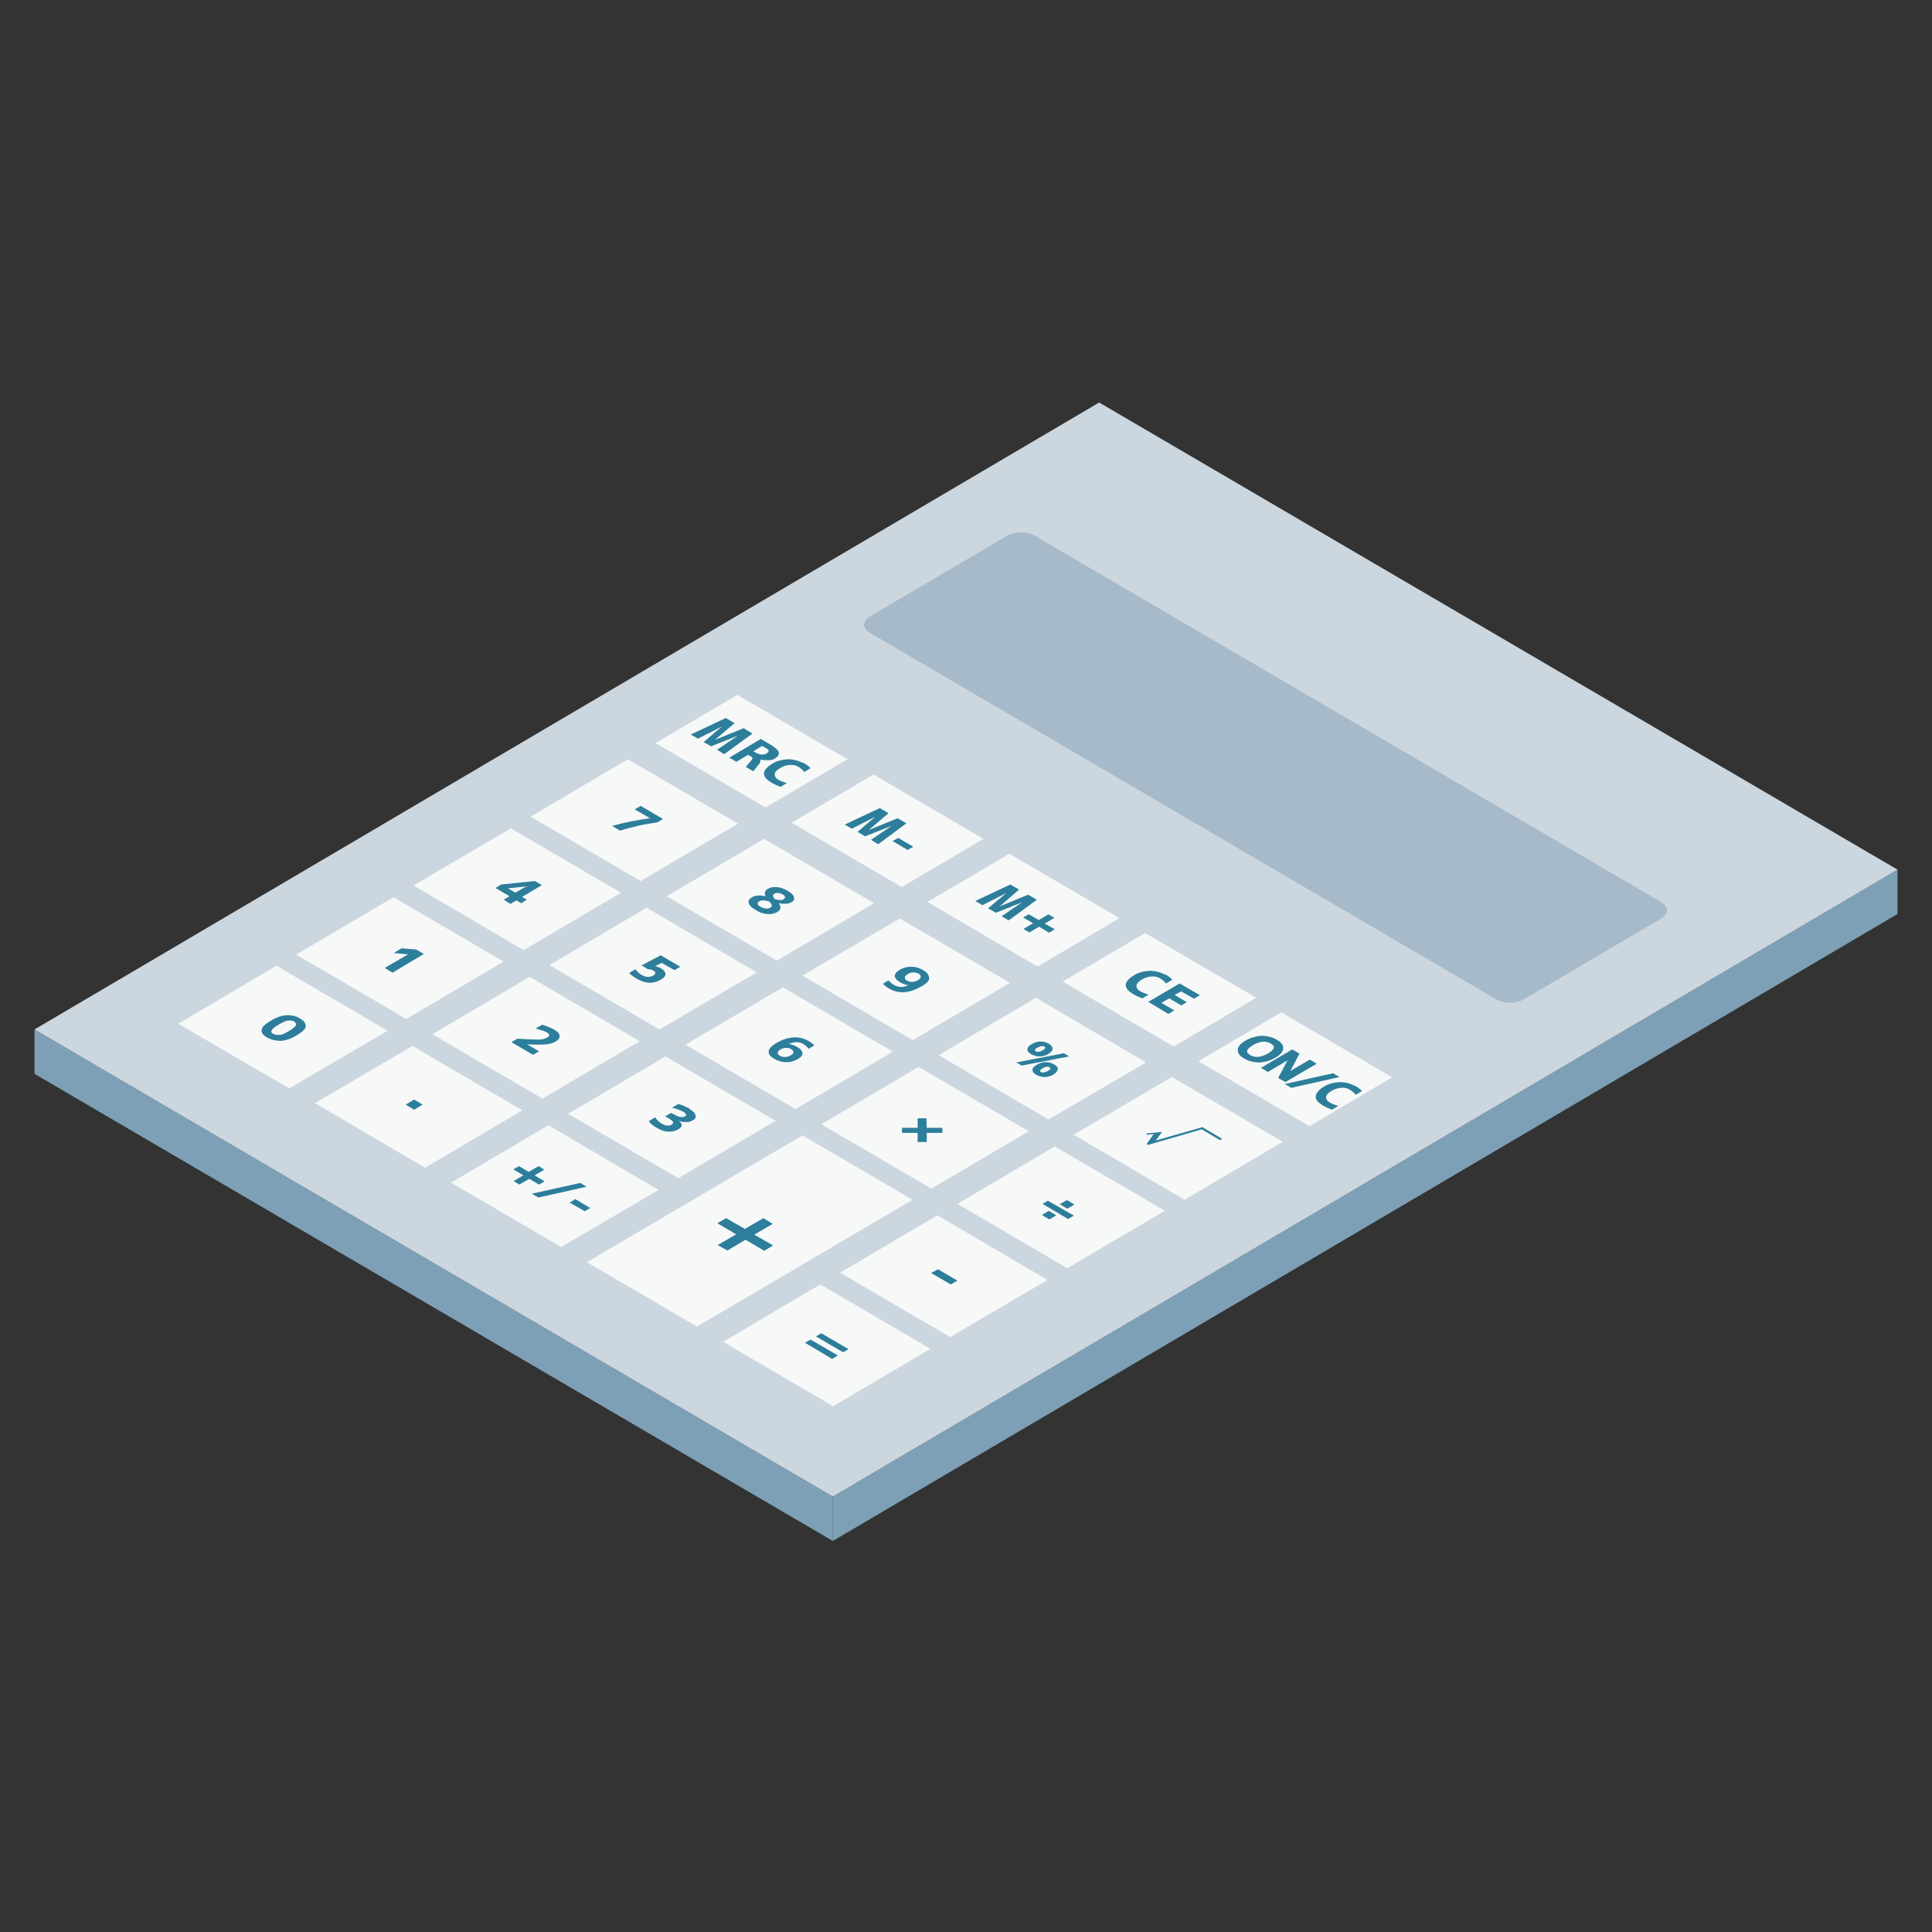 <svg width="168" height="168" viewBox="0 0 168 168" fill="none" xmlns="http://www.w3.org/2000/svg">
<rect x="0" y="0" width="168" height="168" fill="#333333" stroke="none"/>
<g clip-path="url(#clip0_357_8594)">
<path d="M164.999 75.619V79.48L72.42 133.999V130.138L164.999 75.619Z" fill="#7DA0B6"/>
<path d="M72.421 130.138V133.999L3 93.378V89.518L72.421 130.138Z" fill="#7DA0B6"/>
<path d="M95.579 35L3 89.519L72.421 130.139L165 75.62L95.579 35Z" fill="#CBD6DF"/>
<path d="M24.037 83.975L15.492 89.021L25.153 94.647L33.698 89.628L24.037 83.975Z" fill="#F7F8F8"/>
<path d="M73.701 66.022L64.122 60.424L56.992 64.615L66.571 70.213L73.701 66.022Z" fill="#F7F8F8"/>
<path d="M64.175 71.621L54.596 66.023L46.133 71.015L55.712 76.613L64.175 71.621Z" fill="#F7F8F8"/>
<path d="M53.999 77.631L44.42 72.033L35.957 76.997L45.536 82.623L53.999 77.631Z" fill="#F7F8F8"/>
<path d="M57.973 77.935L67.552 83.533L76.015 78.541L66.436 72.943L57.973 77.935Z" fill="#F7F8F8"/>
<path d="M144.482 78.461L89.974 46.583C89.321 46.197 88.232 46.197 87.579 46.583L75.632 53.615C74.979 54.001 74.979 54.635 75.632 55.021L130.113 86.9C130.766 87.286 131.855 87.286 132.508 86.9L144.455 79.868C145.108 79.481 145.108 78.847 144.455 78.461H144.482Z" fill="#A6BACA"/>
<path d="M47.768 83.921L57.347 89.519L65.81 84.555L56.231 78.93L47.768 83.921Z" fill="#F7F8F8"/>
<path d="M43.794 83.618L34.215 78.019L25.752 83.011L35.331 88.609L43.794 83.618Z" fill="#F7F8F8"/>
<path d="M37.59 89.933L47.169 95.531L55.632 90.54L46.053 84.941L37.59 89.933Z" fill="#F7F8F8"/>
<path d="M99.663 92.387L90.084 86.762L81.621 91.753L91.173 97.351L99.663 92.387Z" fill="#F7F8F8"/>
<path d="M35.873 90.953L27.383 95.917L36.962 101.543L45.425 96.551L35.873 90.953Z" fill="#F7F8F8"/>
<path d="M89.456 98.371L79.877 92.773L71.414 97.765L80.993 103.363L89.456 98.371Z" fill="#F7F8F8"/>
<path d="M83.254 104.683L92.806 110.281L101.296 105.289L91.717 99.691L83.254 104.683Z" fill="#F7F8F8"/>
<path d="M73.047 110.669L82.626 116.267L91.089 111.303L81.51 105.678L73.047 110.669Z" fill="#F7F8F8"/>
<path d="M68.83 71.537L78.409 77.135L85.512 72.944L75.96 67.346L68.83 71.537Z" fill="#F7F8F8"/>
<path d="M80.641 78.43L90.22 84.056L97.35 79.836L87.77 74.238L80.641 78.43Z" fill="#F7F8F8"/>
<path d="M87.824 85.463L78.245 79.865L69.781 84.829L79.36 90.455L87.824 85.463Z" fill="#F7F8F8"/>
<path d="M77.648 91.45L68.069 85.852L59.605 90.843L69.184 96.441L77.648 91.45Z" fill="#F7F8F8"/>
<path d="M67.443 97.461L57.864 91.863L49.4 96.855L58.979 102.453L67.443 97.461Z" fill="#F7F8F8"/>
<path d="M47.686 97.846L39.223 102.837L48.802 108.435L57.265 103.471L47.686 97.846Z" fill="#F7F8F8"/>
<path d="M69.781 98.728L51.031 109.759L60.61 115.357L79.36 104.327L69.781 98.728Z" fill="#F7F8F8"/>
<path d="M109.241 86.76L99.581 81.135L92.397 85.354L102.057 91.007L109.241 86.76Z" fill="#F7F8F8"/>
<path d="M104.207 92.276L113.868 97.929L121.052 93.683L111.419 88.029L104.207 92.276Z" fill="#F7F8F8"/>
<path d="M93.35 98.673L103.01 104.326L111.555 99.28L101.895 93.654L93.35 98.673Z" fill="#F7F8F8"/>
<path d="M62.871 116.681L72.45 122.279L80.913 117.288L71.334 111.689L62.871 116.681Z" fill="#F7F8F8"/>
<path d="M65.997 66.436L65.507 67.071L64.854 66.685L65.344 66.105C65.344 66.105 65.453 65.968 65.426 65.912C65.426 65.857 65.344 65.802 65.235 65.747L65.045 65.637L64.038 66.243L63.412 65.885L66.161 64.258L67.004 64.754C67.412 65.002 67.657 65.223 67.712 65.416C67.766 65.609 67.657 65.775 67.412 65.94C67.249 66.05 67.059 66.105 66.814 66.105C66.569 66.105 66.351 66.105 66.133 66.05C66.133 66.05 66.133 66.326 65.997 66.492V66.436ZM66.242 65.609C66.406 65.609 66.569 65.609 66.678 65.499C66.814 65.416 66.841 65.361 66.841 65.278C66.841 65.195 66.705 65.113 66.514 65.002L66.269 64.865L65.507 65.333L65.725 65.444C65.916 65.554 66.079 65.609 66.242 65.609Z" fill="#2D7E9B"/>
<path d="M69.862 66.327C70.135 66.492 70.325 66.63 70.488 66.796L69.944 67.126C69.781 66.933 69.618 66.796 69.427 66.685C69.209 66.547 68.937 66.492 68.665 66.52C68.393 66.52 68.094 66.63 67.822 66.796C67.549 66.961 67.386 67.126 67.359 67.32C67.359 67.485 67.441 67.65 67.658 67.788C67.849 67.899 68.121 68.009 68.42 68.092L67.876 68.423C67.576 68.312 67.332 68.202 67.059 68.037C66.651 67.788 66.434 67.54 66.434 67.264C66.434 66.989 66.678 66.713 67.114 66.437C67.549 66.161 68.012 66.051 68.502 66.023C68.964 66.023 69.427 66.134 69.835 66.354L69.862 66.327Z" fill="#2D7E9B"/>
<path d="M79.413 73.633L78.923 73.909L77.617 73.137L78.107 72.861L79.413 73.633Z" fill="#2D7E9B"/>
<path d="M78.814 71.593L76.365 73.413L75.739 73.027L77.535 71.814L75.222 72.724L74.569 72.338L76.12 71.014L74.079 72.062L73.453 71.704L76.501 70.269L77.263 70.711L75.549 72.172L78.052 71.152L78.814 71.593Z" fill="#2D7E9B"/>
<path d="M45.399 77.99L45.807 78.238L45.317 78.542L44.909 78.293L44.392 78.597L43.794 78.238L44.31 77.935L43.086 77.218L43.576 76.915L46.515 76.611L47.114 76.97L45.399 77.99ZM44.8 77.632L45.753 77.08L44.175 77.246L44.828 77.632" fill="#2D7E9B"/>
<path d="M59.168 84.059L58.651 84.362L57.535 83.728L56.991 84.004C57.154 84.059 57.29 84.114 57.426 84.169C57.699 84.335 57.862 84.5 57.862 84.693C57.862 84.886 57.726 85.052 57.454 85.19C56.8 85.576 56.093 85.548 55.331 85.079C55.086 84.942 54.868 84.776 54.705 84.611L55.249 84.28C55.413 84.5 55.603 84.666 55.794 84.776C56.175 84.997 56.501 84.997 56.8 84.831C57.045 84.693 57.045 84.528 56.8 84.39C56.692 84.335 56.528 84.28 56.338 84.28L55.794 83.949L57.454 83.066L59.141 84.059H59.168Z" fill="#2D7E9B"/>
<path d="M101.319 84.719C101.592 84.885 101.782 85.023 101.945 85.188L101.401 85.519C101.238 85.326 101.075 85.188 100.884 85.078C100.666 84.94 100.394 84.885 100.122 84.912C99.85 84.912 99.551 85.023 99.278 85.188C99.006 85.354 98.843 85.519 98.816 85.712C98.816 85.878 98.897 86.043 99.115 86.181C99.306 86.291 99.578 86.401 99.877 86.484L99.333 86.815C99.061 86.705 98.789 86.595 98.516 86.429C98.108 86.181 97.891 85.933 97.891 85.657C97.891 85.381 98.135 85.105 98.571 84.83C99.006 84.554 99.469 84.444 99.959 84.416C100.421 84.416 100.884 84.526 101.292 84.747L101.319 84.719Z" fill="#2D7E9B"/>
<path d="M36.853 82.955L34.132 84.582L33.451 84.169L35.492 82.983L34.24 82.873L34.921 82.459L36.2 82.569L36.853 82.955Z" fill="#2D7E9B"/>
<path d="M48.174 89.519C48.473 89.685 48.636 89.878 48.663 90.071C48.663 90.264 48.582 90.429 48.31 90.567C48.092 90.705 47.793 90.788 47.466 90.815C47.112 90.843 46.595 90.843 45.833 90.815L46.867 91.422L46.35 91.725L44.473 90.622L44.99 90.319C45.861 90.374 46.486 90.402 46.813 90.402C47.167 90.402 47.412 90.319 47.602 90.209C47.82 90.071 47.82 89.933 47.548 89.767C47.33 89.657 47.004 89.547 46.568 89.436L47.139 89.106C47.52 89.216 47.847 89.354 48.174 89.519Z" fill="#2D7E9B"/>
<path d="M92.504 91.586L92.966 91.862L88.83 92.661L88.367 92.386L92.504 91.586Z" fill="#2D7E9B"/>
<path d="M117.812 94.399C118.084 94.564 118.275 94.702 118.438 94.868L117.894 95.199C117.73 95.006 117.567 94.868 117.377 94.757C117.159 94.62 116.887 94.564 116.615 94.592C116.343 94.62 116.043 94.702 115.771 94.868C115.499 95.033 115.336 95.199 115.309 95.392C115.309 95.557 115.39 95.723 115.608 95.861C115.798 95.971 116.07 96.081 116.37 96.164L115.826 96.495C115.526 96.385 115.281 96.274 115.009 96.109C114.601 95.861 114.383 95.612 114.41 95.337C114.438 95.061 114.655 94.785 115.091 94.509C115.526 94.234 115.989 94.123 116.479 94.096C116.941 94.096 117.404 94.206 117.812 94.427V94.399Z" fill="#2D7E9B"/>
<path d="M90.409 91.862C90.164 91.862 89.919 91.807 89.674 91.669C89.43 91.532 89.321 91.394 89.348 91.228C89.348 91.063 89.484 90.925 89.729 90.787C89.974 90.649 90.219 90.566 90.464 90.566C90.736 90.566 90.981 90.622 91.198 90.759C91.416 90.897 91.525 91.035 91.525 91.201C91.525 91.366 91.389 91.504 91.171 91.642C90.926 91.78 90.681 91.862 90.409 91.862ZM90.219 91.09C89.974 91.228 89.919 91.338 90.083 91.421C90.219 91.504 90.409 91.476 90.654 91.339C90.899 91.201 90.953 91.09 90.817 91.008C90.681 90.925 90.491 90.953 90.246 91.09" fill="#2D7E9B"/>
<path d="M114.492 92.497L111.771 94.096L111.145 93.738L111.934 92.249V92.221L110.247 93.214L109.648 92.855L112.37 91.256L112.996 91.614L112.206 93.131L113.894 92.138L114.492 92.497Z" fill="#2D7E9B"/>
<path d="M81.946 98.07V98.511H80.585V99.31H79.796V98.511H78.436V98.07H79.796V97.242H80.558L80.585 98.07H81.946Z" fill="#2D7E9B"/>
<path d="M36.745 96.055L36.01 96.496L35.275 96.055L36.01 95.613L36.745 96.055Z" fill="#2D7E9B"/>
<path d="M47.331 101.708L46.487 102.204L47.358 102.728L46.868 103.004L46.025 102.507L45.154 103.004L44.664 102.7L45.508 102.204L44.637 101.68L45.127 101.404L45.97 101.901L46.841 101.404L47.331 101.708Z" fill="#2D7E9B"/>
<path d="M93.429 104.742L92.803 105.1L92.15 104.714L92.776 104.355L93.429 104.742Z" fill="#2D7E9B"/>
<path d="M91.117 104.408L93.376 105.704L92.886 106.008L90.654 104.684L91.117 104.408Z" fill="#2D7E9B"/>
<path d="M67.196 106.422L65.59 107.36L67.223 108.297L66.461 108.766L64.828 107.801L63.25 108.739L62.406 108.27L64.012 107.332L62.379 106.367L63.141 105.926L64.774 106.863L66.379 105.926L67.196 106.422Z" fill="#2D7E9B"/>
<path d="M83.251 111.36L82.679 111.691L80.965 110.698L81.564 110.367L83.251 111.36Z" fill="#2D7E9B"/>
<path d="M71.414 115.936L73.781 117.314L73.319 117.59L70.951 116.211L71.414 115.936Z" fill="#2D7E9B"/>
<path d="M69.998 116.762L70.488 116.486L72.855 117.865L72.366 118.169L69.998 116.762Z" fill="#2D7E9B"/>
<path d="M65.427 63.789L62.978 65.581L62.352 65.195L64.148 63.982L61.835 64.892L61.182 64.533L62.761 63.182L60.692 64.23L60.066 63.871L63.114 62.438L63.876 62.879L62.162 64.34L64.665 63.32L65.427 63.789Z" fill="#2D7E9B"/>
<path d="M57.67 71.209L57.153 71.512C56.582 71.595 56.065 71.678 55.575 71.788C55.085 71.898 54.541 72.036 53.915 72.229L53.234 71.816C54.35 71.512 55.439 71.291 56.527 71.154L55.194 70.382L55.711 70.078L57.643 71.209H57.67Z" fill="#2D7E9B"/>
<path d="M67.739 78.572C67.957 78.875 67.903 79.123 67.576 79.316C67.331 79.454 67.032 79.51 66.705 79.482C66.379 79.454 66.025 79.344 65.698 79.123C65.345 78.93 65.154 78.71 65.1 78.517C65.045 78.324 65.154 78.158 65.399 78.02C65.671 77.855 66.052 77.827 66.569 77.938C66.433 77.662 66.515 77.441 66.787 77.276C67.005 77.165 67.249 77.11 67.549 77.138C67.848 77.165 68.175 77.276 68.501 77.469C68.828 77.662 68.991 77.827 69.046 78.02C69.1 78.213 69.018 78.351 68.801 78.462C68.556 78.599 68.202 78.627 67.739 78.544V78.572ZM66.569 79.013C66.733 79.013 66.868 79.013 66.977 78.93C67.086 78.875 67.113 78.793 67.113 78.737C67.113 78.655 67.032 78.544 66.868 78.379C66.651 78.324 66.487 78.296 66.352 78.296C66.215 78.296 66.107 78.324 66.025 78.379C65.916 78.434 65.862 78.517 65.889 78.599C65.889 78.682 65.971 78.765 66.134 78.848C66.27 78.93 66.406 78.986 66.569 78.986M67.658 77.634C67.658 77.634 67.413 77.634 67.331 77.717C67.249 77.772 67.222 77.827 67.222 77.91C67.222 77.993 67.277 78.076 67.386 78.186C67.576 78.241 67.712 78.269 67.848 78.269C67.957 78.269 68.066 78.269 68.147 78.186C68.229 78.131 68.284 78.076 68.256 77.993C68.256 77.91 68.175 77.827 68.039 77.772C67.93 77.689 67.794 77.662 67.658 77.662" fill="#2D7E9B"/>
<path d="M90.164 78.24L87.715 80.032L87.089 79.674L88.885 78.46L86.599 79.37L85.918 78.984L87.497 77.661L85.429 78.709L84.803 78.35L87.851 76.916L88.613 77.357L86.925 78.819L89.402 77.799L90.164 78.24Z" fill="#2D7E9B"/>
<path d="M91.688 79.811L90.844 80.308L91.715 80.804L91.225 81.107L90.355 80.583L89.511 81.08L88.994 80.776L89.838 80.28L88.967 79.784L89.457 79.508L90.328 80.004L91.171 79.508L91.688 79.811Z" fill="#2D7E9B"/>
<path d="M80.801 85.051C80.801 85.272 80.583 85.52 80.175 85.741C79.114 86.375 78.161 86.458 77.318 85.961C77.1 85.851 76.937 85.713 76.773 85.548L77.263 85.244C77.399 85.41 77.563 85.548 77.753 85.658C77.944 85.768 78.161 85.823 78.352 85.823C78.57 85.823 78.787 85.768 79.005 85.658C78.76 85.658 78.515 85.548 78.27 85.41C77.971 85.244 77.808 85.051 77.808 84.858C77.808 84.665 77.971 84.5 78.27 84.307C78.57 84.141 78.896 84.059 79.25 84.059C79.604 84.059 79.957 84.169 80.284 84.362C80.611 84.555 80.774 84.776 80.774 84.996L80.801 85.051ZM79.332 85.382C79.495 85.382 79.658 85.327 79.849 85.217C79.985 85.134 80.066 85.051 80.066 84.941C80.066 84.831 80.012 84.748 79.876 84.665C79.74 84.582 79.576 84.555 79.413 84.555C79.25 84.555 79.087 84.61 78.951 84.693C78.787 84.803 78.678 84.886 78.678 84.996C78.678 85.106 78.733 85.189 78.869 85.272C79.005 85.355 79.168 85.382 79.332 85.382Z" fill="#2D7E9B"/>
<path d="M104.342 86.54L103.825 86.843L102.709 86.209L102.137 86.512L103.199 87.147L102.709 87.422L101.675 86.816L100.995 87.202L102.11 87.864L101.593 88.167L99.852 87.119L102.573 85.519L104.342 86.54Z" fill="#2D7E9B"/>
<path d="M26.593 89.241C26.566 89.489 26.294 89.737 25.777 90.04C25.287 90.344 24.825 90.481 24.416 90.509C24.008 90.509 23.627 90.426 23.246 90.233C22.865 90.013 22.702 89.792 22.756 89.544C22.784 89.296 23.056 89.047 23.573 88.744C24.062 88.441 24.525 88.303 24.933 88.275C25.342 88.275 25.723 88.331 26.076 88.551C26.43 88.772 26.621 88.992 26.566 89.241H26.593ZM24.307 90.013C24.525 89.985 24.797 89.847 25.124 89.654C25.45 89.461 25.668 89.296 25.723 89.158C25.777 89.047 25.723 88.937 25.587 88.827C25.423 88.744 25.26 88.717 25.042 88.744C24.825 88.772 24.552 88.91 24.226 89.103C23.872 89.296 23.681 89.461 23.627 89.599C23.546 89.709 23.6 89.82 23.763 89.902C23.927 89.985 24.09 90.013 24.307 89.985" fill="#2D7E9B"/>
<path d="M116.477 93.655L112.286 94.593L111.715 94.262L115.933 93.324L116.477 93.655Z" fill="#2D7E9B"/>
<path d="M111.579 91.173C111.579 91.449 111.334 91.725 110.899 91.973C110.464 92.221 110.001 92.359 109.511 92.387C109.021 92.387 108.586 92.276 108.205 92.056C107.797 91.835 107.606 91.559 107.633 91.284C107.633 91.008 107.878 90.732 108.314 90.484C108.749 90.236 109.212 90.098 109.702 90.07C110.191 90.07 110.627 90.181 111.008 90.401C111.416 90.622 111.607 90.898 111.579 91.173ZM108.722 91.752C109.157 92.001 109.647 91.945 110.246 91.615C110.845 91.256 110.926 90.98 110.491 90.732C110.055 90.484 109.566 90.539 108.967 90.87C108.368 91.228 108.287 91.504 108.722 91.752Z" fill="#2D7E9B"/>
<path d="M69.78 91.588C69.78 91.781 69.644 91.947 69.344 92.112C69.045 92.278 68.691 92.388 68.338 92.36C67.984 92.36 67.63 92.25 67.303 92.057C66.977 91.864 66.814 91.643 66.841 91.423C66.841 91.202 67.086 90.954 67.494 90.706C68.011 90.402 68.528 90.237 68.991 90.209C69.453 90.182 69.916 90.292 70.297 90.513C70.487 90.623 70.678 90.761 70.814 90.899L70.324 91.202C70.215 91.037 70.052 90.926 69.862 90.788C69.698 90.678 69.481 90.623 69.263 90.623C69.045 90.623 68.827 90.678 68.582 90.788C68.827 90.788 69.072 90.899 69.317 91.037C69.617 91.202 69.753 91.395 69.78 91.588ZM68.256 91.919C68.419 91.919 68.582 91.864 68.746 91.781C68.909 91.698 68.991 91.588 68.991 91.505C68.991 91.423 68.936 91.312 68.8 91.23C68.664 91.147 68.528 91.119 68.338 91.119C68.174 91.119 68.011 91.174 67.875 91.257C67.712 91.34 67.63 91.45 67.63 91.533C67.63 91.643 67.684 91.726 67.82 91.809C67.957 91.891 68.12 91.919 68.283 91.919" fill="#2D7E9B"/>
<path d="M91.96 92.994C91.96 93.132 91.824 93.297 91.606 93.435C91.361 93.573 91.116 93.656 90.844 93.656C90.599 93.656 90.354 93.6 90.109 93.462C89.892 93.325 89.755 93.187 89.783 93.021C89.783 92.856 89.919 92.718 90.164 92.58C90.409 92.442 90.654 92.359 90.926 92.359C91.171 92.359 91.415 92.415 91.66 92.552C91.878 92.69 92.014 92.828 91.987 92.994H91.96ZM90.517 93.214C90.654 93.297 90.844 93.269 91.116 93.132C91.361 92.994 91.415 92.883 91.252 92.801C91.116 92.718 90.926 92.745 90.681 92.883C90.436 93.021 90.381 93.132 90.517 93.242" fill="#2D7E9B"/>
<path d="M59.958 96.441C60.257 96.607 60.447 96.8 60.475 96.965C60.529 97.131 60.475 97.296 60.257 97.406C60.066 97.517 59.903 97.572 59.713 97.572C59.522 97.572 59.304 97.572 59.032 97.462C59.196 97.599 59.277 97.71 59.277 97.848C59.277 97.986 59.169 98.096 58.978 98.206C58.733 98.344 58.434 98.427 58.107 98.399C57.781 98.399 57.427 98.261 57.1 98.068C56.801 97.903 56.556 97.71 56.42 97.489L56.964 97.158C57.127 97.406 57.345 97.599 57.59 97.737C57.753 97.82 57.889 97.875 58.026 97.875C58.162 97.875 58.298 97.875 58.407 97.793C58.515 97.71 58.57 97.655 58.515 97.544C58.461 97.462 58.298 97.324 57.998 97.158L57.835 97.076L58.352 96.772L58.515 96.855C58.76 96.993 58.978 97.103 59.141 97.131C59.304 97.158 59.441 97.131 59.577 97.076C59.74 96.965 59.685 96.827 59.386 96.662C59.141 96.524 58.842 96.414 58.434 96.331L58.978 96C59.332 96.083 59.658 96.248 59.985 96.414L59.958 96.441Z" fill="#2D7E9B"/>
<path d="M106.273 99.032L106.083 99.142L104.504 98.205L99.824 99.556L99.715 99.473L100.313 98.618L99.715 98.674L99.688 98.563L101.048 98.425L100.504 99.17L104.559 98.012L106.273 99.032Z" fill="#2D7E9B"/>
<path d="M51.005 103.194L46.814 104.132L46.242 103.801L50.46 102.863L51.005 103.194Z" fill="#2D7E9B"/>
<path d="M51.329 105.044L50.839 105.319L49.533 104.575L50.023 104.271L51.329 105.044Z" fill="#2D7E9B"/>
<path d="M90.598 105.651L91.196 105.293L91.85 105.679L91.251 106.038L90.598 105.651Z" fill="#2D7E9B"/>
</g>
<defs>
<clipPath id="clip0_357_8594">
<rect width="162" height="99" fill="white" transform="translate(3 35)"/>
</clipPath>
</defs>
</svg>

